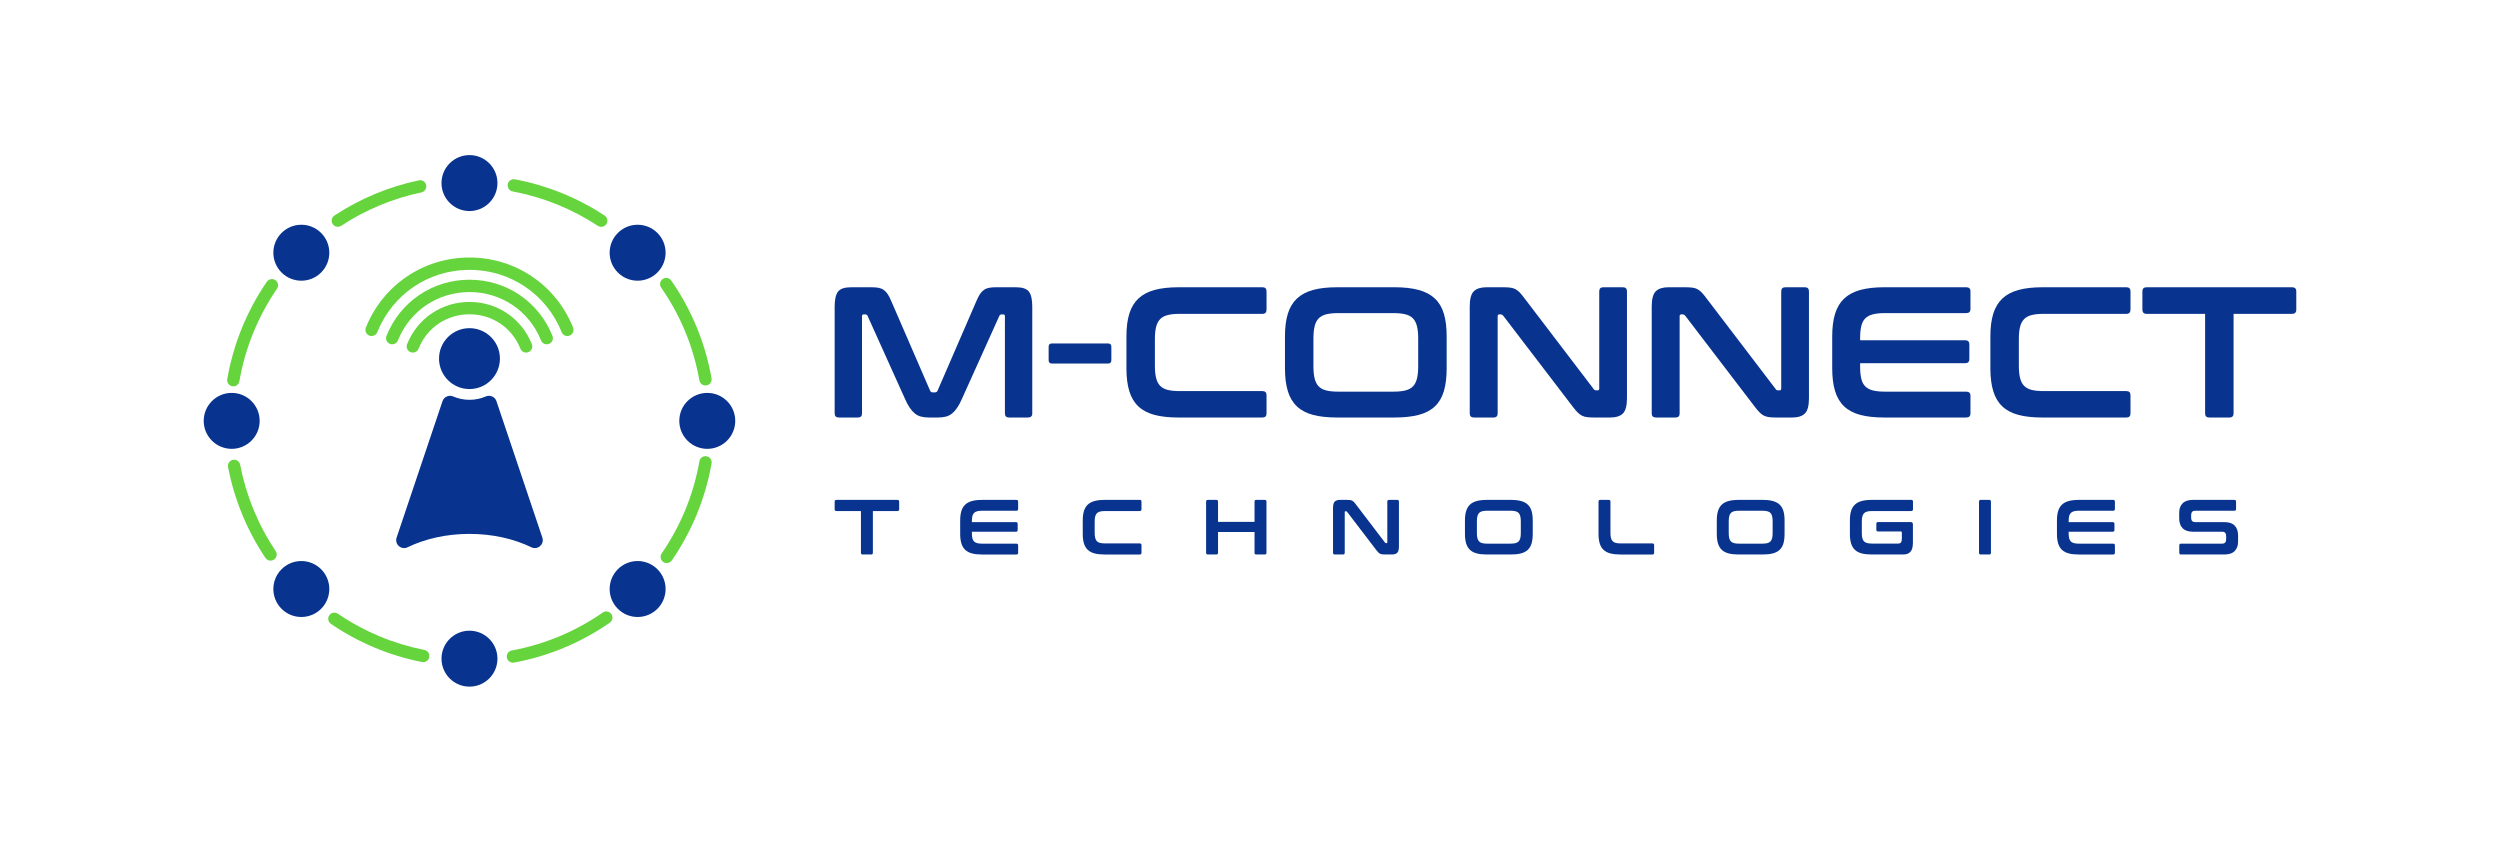 <?xml version="1.0" encoding="UTF-8"?>
<!DOCTYPE svg PUBLIC "-//W3C//DTD SVG 1.1//EN" "http://www.w3.org/Graphics/SVG/1.1/DTD/svg11.dtd">
<!-- Creator: CorelDRAW 2018 -->
<svg xmlns="http://www.w3.org/2000/svg" xml:space="preserve" width="11.693in" height="3.937in" version="1.1" style="shape-rendering:geometricPrecision; text-rendering:geometricPrecision; image-rendering:optimizeQuality; fill-rule:evenodd; clip-rule:evenodd"
viewBox="0 0 11692.91 3937.01"
 xmlns:xlink="http://www.w3.org/1999/xlink">
 <defs>
  <style type="text/css">
   <![CDATA[
    .fil0 {fill:none}
    .fil2 {fill:#08338F;fill-rule:nonzero}
    .fil1 {fill:#66D43D;fill-rule:nonzero}
    .fil3 {fill:#08338F;fill-rule:nonzero}
   ]]>
  </style>
 </defs>
 <g id="Layer_x0020_1">
  <rect class="fil0" y="0" width="11692.91" height="3937.01"/>
  <g id="_-1240454656">
   <path class="fil1" d="M1984.95 3039.9c15.63,3.06 25.83,18.21 22.78,33.84 -3.06,15.64 -18.21,25.84 -33.84,22.78 -76.29,-15.01 -150.7,-37.7 -222.11,-67.61 -71.41,-29.9 -139.82,-67.03 -204.1,-110.91 -13.14,-8.97 -16.52,-26.9 -7.56,-40.04 8.96,-13.14 26.9,-16.52 40.04,-7.56 61.01,41.64 125.94,76.88 193.73,105.27 67.8,28.39 138.5,49.95 211.05,64.22z"/>
   <path class="fil1" d="M2819.2 2865c13.08,-9.09 31.07,-5.86 40.16,7.22 9.09,13.08 5.86,31.07 -7.22,40.16 -67.09,46.65 -138.87,85.92 -214.05,117.26 -74.93,31.24 -153.33,54.56 -233.92,69.41 -15.63,2.86 -30.63,-7.49 -33.5,-23.12 -2.86,-15.64 7.49,-30.63 23.12,-33.5 76.26,-14.06 150.74,-36.24 222.19,-66.02 71.21,-29.68 139.36,-66.98 203.22,-111.39z"/>
   <path class="fil1" d="M3271.25 2157.5c2.74,-15.7 17.69,-26.2 33.39,-23.46 15.7,2.74 26.2,17.69 23.46,33.39 -14.26,81.21 -37.3,160.63 -68.55,236.91 -31.16,76.04 -70.48,148.76 -117.4,216.81 -9.03,13.07 -26.96,16.36 -40.04,7.33 -13.07,-9.03 -16.36,-26.96 -7.33,-40.04 44.57,-64.65 81.93,-133.73 111.53,-205.99 29.5,-72.01 51.33,-147.42 64.94,-224.95z"/>
   <path class="fil1" d="M3092.39 1345.22c-9.09,-13.08 -5.86,-31.06 7.22,-40.16 13.08,-9.09 31.06,-5.86 40.16,7.22 47.44,68.24 87.26,141.45 118.91,218.26 31.64,76.78 54.95,156.79 69.36,238.66 2.74,15.7 -7.76,30.65 -23.46,33.38 -15.69,2.74 -30.65,-7.76 -33.39,-23.46 -13.76,-78.14 -35.85,-154.14 -65.75,-226.7 -29.89,-72.54 -67.75,-142.04 -113.05,-207.2z"/>
   <path class="fil1" d="M1289.32 2577.45c8.84,13.21 5.31,31.09 -7.9,39.93 -13.2,8.84 -31.08,5.31 -39.92,-7.89 -43.14,-64.23 -79.59,-132.5 -108.88,-203.71 -29.34,-71.33 -51.49,-145.5 -66,-221.37 -2.98,-15.63 7.27,-30.74 22.9,-33.72 15.63,-2.98 30.74,7.27 33.72,22.9 13.83,72.34 34.85,142.8 62.61,210.31 27.83,67.65 62.46,132.52 103.46,193.56z"/>
   <path class="fil1" d="M1119.67 1783.15c-2.67,15.7 -17.58,26.25 -33.27,23.57 -15.69,-2.67 -26.25,-17.57 -23.57,-33.27 14.07,-81.76 36.9,-161.48 67.92,-237.8 31.01,-76.3 70.27,-149.32 117.21,-217.71 8.97,-13.14 26.9,-16.52 40.04,-7.56 13.14,8.97 16.52,26.9 7.56,40.04 -44.55,64.89 -81.83,134.29 -111.34,206.88 -29.5,72.58 -51.19,148.29 -64.54,225.84z"/>
   <path class="fil1" d="M2397.74 895.33c-15.63,-2.93 -25.94,-17.98 -23.01,-33.61 2.93,-15.63 17.98,-25.94 33.61,-23.01 74.83,14.08 147.89,35.52 218.11,63.89 70.15,28.35 137.61,63.71 201.34,105.66 13.27,8.72 16.96,26.55 8.24,39.82 -8.72,13.26 -26.55,16.95 -39.81,8.23 -60.29,-39.68 -124.35,-73.23 -191.19,-100.24 -66.77,-26.98 -136.2,-47.36 -207.28,-60.74z"/>
   <path class="fil2" d="M1501.85 2662.43c51.1,51.1 51.1,133.94 0,185.04 -51.09,51.1 -133.94,51.1 -185.03,0 -51.1,-51.1 -51.1,-133.94 0,-185.04 51.09,-51.1 133.94,-51.1 185.03,0z"/>
   <path class="fil2" d="M2195.79 725.45c72.26,0 130.84,58.57 130.84,130.83 0,72.26 -58.58,130.84 -130.84,130.84 -72.26,0 -130.84,-58.58 -130.84,-130.84 0,-72.26 58.58,-130.83 130.84,-130.83z"/>
   <path class="fil2" d="M2195.79 2949.87c72.26,0 130.84,58.58 130.84,130.84 0,72.26 -58.58,130.84 -130.84,130.84 -72.26,0 -130.84,-58.58 -130.84,-130.84 0,-72.26 58.58,-130.84 130.84,-130.84z"/>
   <path class="fil2" d="M3074.76 1089.53c51.1,51.09 51.1,133.94 0,185.04 -51.1,51.1 -133.94,51.1 -185.04,0 -51.09,-51.1 -51.09,-133.94 0,-185.04 51.1,-51.1 133.94,-51.1 185.04,0z"/>
   <path class="fil2" d="M3438.84 1968.5c0,72.26 -58.57,130.84 -130.84,130.84 -72.26,0 -130.84,-58.58 -130.84,-130.84 0,-72.26 58.58,-130.84 130.84,-130.84 72.26,0 130.84,58.58 130.84,130.84z"/>
   <path class="fil2" d="M1214.42 1968.5c0,72.26 -58.58,130.84 -130.84,130.84 -72.26,0 -130.84,-58.58 -130.84,-130.84 0,-72.26 58.58,-130.84 130.84,-130.84 72.26,0 130.84,58.58 130.84,130.84z"/>
   <path class="fil2" d="M3074.76 2847.47c-51.1,51.1 -133.94,51.1 -185.04,0 -51.09,-51.1 -51.09,-133.94 0,-185.04 51.1,-51.1 133.94,-51.1 185.04,0 51.1,51.1 51.1,133.94 0,185.04z"/>
   <path class="fil2" d="M1501.85 1274.57c-51.09,51.1 -133.94,51.1 -185.03,0 -51.1,-51.1 -51.1,-133.94 0,-185.04 51.09,-51.1 133.94,-51.1 185.03,0 51.1,51.09 51.1,133.94 0,185.04z"/>
   <path class="fil1" d="M1764.59 1553.59c-5.91,14.76 -22.69,21.93 -37.44,16.02 -14.76,-5.92 -21.94,-22.69 -16.02,-37.44 40.03,-99.74 107.48,-181.69 191.78,-238.69 84.33,-57.03 185.48,-89.12 292.87,-89.12 107.4,0 208.56,32.09 292.89,89.11 84.31,57 151.76,138.95 191.79,238.7 5.92,14.76 -1.25,31.53 -16.02,37.44 -14.76,5.92 -31.53,-1.25 -37.44,-16.02 -35.61,-88.71 -95.59,-161.61 -170.58,-212.3 -74.94,-50.67 -164.95,-79.19 -260.63,-79.19 -95.66,0 -185.67,28.52 -260.61,79.19 -74.98,50.7 -134.97,123.59 -170.57,212.3z"/>
   <path class="fil1" d="M1861.06 1592.3c-5.92,14.76 -22.69,21.93 -37.45,16.02 -14.76,-5.92 -21.93,-22.69 -16.02,-37.44 32.12,-80.04 86.06,-145.68 153.54,-191.3 67.5,-45.65 148.49,-71.27 234.66,-71.27 86.16,0 167.15,25.62 234.65,71.27 67.47,45.62 121.41,111.26 153.54,191.3 5.92,14.76 -1.26,31.53 -16.02,37.44 -14.76,5.92 -31.53,-1.25 -37.44,-16.02 -27.7,-69.02 -74.19,-125.6 -132.33,-164.91 -58.11,-39.29 -127.94,-61.34 -202.4,-61.34 -74.45,0 -144.3,22.06 -202.4,61.34 -58.14,39.31 -104.63,95.9 -132.33,164.91z"/>
   <path class="fil1" d="M1957.53 1631.02c-5.92,14.76 -22.69,21.94 -37.44,16.02 -14.76,-5.92 -21.94,-22.69 -16.02,-37.45 24.22,-60.34 64.65,-109.67 115.29,-143.91 50.68,-34.27 111.5,-53.43 176.44,-53.43 64.94,0 125.76,19.16 176.44,53.43 50.64,34.25 91.07,83.57 115.28,143.91 5.92,14.76 -1.25,31.53 -16.01,37.45 -14.76,5.92 -31.53,-1.26 -37.45,-16.02 -19.79,-49.32 -52.78,-89.59 -94.08,-117.52 -41.26,-27.91 -90.96,-43.51 -144.18,-43.51 -53.23,0 -102.92,15.6 -144.19,43.51 -41.3,27.93 -74.29,68.2 -94.08,117.52z"/>
   <path class="fil2" d="M2321.99 1876.56l214.62 637.89c4.87,14.47 0.81,29.59 -10.65,39.69 -11.46,10.09 -26.98,12.2 -40.73,5.54 -81.14,-39.32 -181.19,-62.56 -289.44,-62.56 -108.26,0 -208.31,23.23 -289.45,62.56 -13.74,6.66 -29.27,4.55 -40.72,-5.54 -11.46,-10.1 -15.52,-25.22 -10.65,-39.69l214.62 -637.89c3.43,-10.2 10.24,-17.68 20.07,-22.07 9.83,-4.38 19.94,-4.44 29.82,-0.17 23.4,10.1 49.2,15.7 76.31,15.7 27.11,0 52.9,-5.59 76.3,-15.7 9.88,-4.26 19.99,-4.21 29.83,0.17 9.83,4.39 16.63,11.87 20.07,22.07z"/>
   <path class="fil2" d="M2195.79 1534.89c78.65,0 142.4,63.75 142.4,142.4 0,78.65 -63.75,142.4 -142.4,142.4 -78.65,0 -142.4,-63.75 -142.4,-142.4 0,-78.65 63.76,-142.4 142.4,-142.4z"/>
   <path class="fil1" d="M1595.74 1056.07c-13.27,8.72 -31.09,5.03 -39.81,-8.23 -8.72,-13.27 -5.04,-31.09 8.23,-39.81 60.33,-39.68 123.9,-73.43 189.81,-100.87 66.05,-27.5 134.79,-48.85 205.32,-63.68 15.57,-3.24 30.82,6.76 34.06,22.33 3.24,15.57 -6.76,30.83 -22.33,34.06 -66.78,14.04 -132.04,34.33 -194.94,60.52 -63.05,26.25 -123.44,58.26 -180.33,95.67z"/>
   <g>
    <path class="fil3" d="M4076.12 1343.54c12.76,0 23.79,0.87 33.07,2.61 9.28,1.74 17.41,5.08 24.37,10.01 6.96,4.93 13.2,11.6 18.71,20.02 5.51,8.41 11.17,19.58 16.97,33.51l181.02 417.75c2.32,5.22 6.38,7.83 12.19,7.83l10.44 0c5.8,0 9.86,-2.61 12.19,-7.83l181.02 -417.75c5.8,-13.93 11.46,-25.09 16.97,-33.51 5.51,-8.41 11.75,-15.09 18.71,-20.02 6.96,-4.93 14.94,-8.27 23.93,-10.01 8.99,-1.74 19.87,-2.61 32.64,-2.61l93.12 0c30.17,0 50.48,6.82 60.93,20.45 10.44,13.64 15.67,36.99 15.67,70.06l0 499.56c0,12.76 -6.67,19.15 -20.02,19.15l-88.77 0c-12.76,0 -19.15,-6.38 -19.15,-19.15l0 -454.31c0,-5.8 -2.32,-8.7 -6.96,-8.7l-7.83 0c-5.8,0 -9.57,2.32 -11.31,6.96l-175.8 389.9c-6.96,15.67 -14.07,28.87 -21.32,39.6 -7.25,10.74 -15.09,19.58 -23.5,26.55 -8.41,6.96 -17.99,11.89 -28.72,14.8 -10.73,2.9 -23.35,4.35 -37.86,4.35l-41.78 0c-14.5,0 -27.13,-1.45 -37.86,-4.35 -10.74,-2.9 -20.31,-7.83 -28.72,-14.8 -8.41,-6.96 -16.25,-15.81 -23.5,-26.55 -7.25,-10.73 -14.36,-23.93 -21.32,-39.6l-175.8 -389.9c-1.74,-4.64 -5.51,-6.96 -11.31,-6.96l-7.83 0c-4.64,0 -6.96,2.9 -6.96,8.7l0 454.31c0,12.76 -6.38,19.15 -19.15,19.15l-88.78 0c-13.34,0 -20.02,-6.38 -20.02,-19.15l0 -499.56c0,-33.07 5.22,-56.43 15.67,-70.06 10.44,-13.63 31.04,-20.45 61.79,-20.45l94.87 0z"/>
    <path id="1" class="fil3" d="M5182.3 1606.37c10.44,0 15.67,5.22 15.67,15.67l0 62.66c0,10.44 -5.22,15.67 -15.67,15.67l-261.97 0c-10.44,0 -15.67,-5.22 -15.67,-15.67l0 -62.66c0,-10.44 5.22,-15.67 15.67,-15.67l261.97 0z"/>
    <path id="2" class="fil3" d="M5904.66 1343.54c12.76,0 19.15,6.38 19.15,19.15l0 85.29c0,13.34 -6.38,20.02 -19.15,20.02l-387.29 0c-22.63,0 -41.34,1.89 -56.13,5.66 -14.8,3.77 -26.55,10.15 -35.25,19.15 -8.7,9 -14.94,21.04 -18.71,36.12 -3.77,15.09 -5.66,34.23 -5.66,57.44l0 123.59c0,23.21 1.89,42.5 5.66,57.88 3.77,15.37 10.01,27.56 18.71,36.55 8.7,8.99 20.45,15.38 35.25,19.15 14.8,3.77 33.5,5.66 56.13,5.66l387.29 0c12.76,0 19.15,6.38 19.15,19.15l0 85.29c0,12.76 -6.38,19.15 -19.15,19.15l-392.51 0c-44.1,0 -81.52,-4.06 -112.27,-12.19 -30.75,-8.12 -55.85,-21.32 -75.28,-39.6 -19.44,-18.28 -33.65,-42.07 -42.65,-71.37 -8.99,-29.3 -13.49,-64.84 -13.49,-106.61l0 -149.7c0,-41.78 4.5,-77.17 13.49,-106.18 8.99,-29.01 23.21,-52.65 42.65,-70.93 19.44,-18.28 44.53,-31.62 75.28,-40.03 30.75,-8.41 68.17,-12.62 112.27,-12.62l392.51 0z"/>
    <path id="3" class="fil3" d="M6522.59 1343.54c44.1,0 81.67,4.21 112.71,12.62 31.04,8.41 56.28,21.76 75.72,40.03 19.44,18.28 33.51,41.92 42.21,70.93 8.7,29.01 13.06,64.4 13.06,106.18l0 149.7c0,41.78 -4.35,77.31 -13.06,106.61 -8.7,29.3 -22.78,53.09 -42.21,71.37 -19.44,18.28 -44.68,31.48 -75.72,39.6 -31.04,8.12 -68.61,12.19 -112.71,12.19l-268.93 0c-44.1,0 -81.52,-4.06 -112.27,-12.19 -30.75,-8.12 -55.85,-21.32 -75.28,-39.6 -19.44,-18.28 -33.65,-42.07 -42.65,-71.37 -8.99,-29.3 -13.49,-64.84 -13.49,-106.61l0 -149.7c0,-41.78 4.5,-77.17 13.49,-106.18 8.99,-29.01 23.21,-52.65 42.65,-70.93 19.44,-18.28 44.53,-31.62 75.28,-40.03 30.75,-8.41 68.17,-12.62 112.27,-12.62l268.93 0zm-379.46 369.89c0,22.63 1.89,41.63 5.66,57.01 3.77,15.37 10.01,27.56 18.71,36.55 8.7,9 20.45,15.38 35.25,19.15 14.8,3.77 33.5,5.66 56.13,5.66l258.48 0c22.63,0 41.34,-1.89 56.14,-5.66 14.8,-3.77 26.54,-10.15 35.25,-19.15 8.7,-8.99 14.94,-21.18 18.71,-36.55 3.77,-15.38 5.66,-34.38 5.66,-57.01l0 -130.55c0,-22.63 -1.89,-41.63 -5.66,-57 -3.77,-15.38 -10.01,-27.56 -18.71,-36.56 -8.7,-8.99 -20.45,-15.37 -35.25,-19.15 -14.8,-3.77 -33.51,-5.66 -56.14,-5.66l-258.48 0c-22.63,0 -41.34,1.89 -56.13,5.66 -14.8,3.77 -26.55,10.15 -35.25,19.15 -8.7,8.99 -14.94,21.18 -18.71,36.56 -3.77,15.37 -5.66,34.37 -5.66,57l0 130.55z"/>
    <path id="4" class="fil3" d="M7029.11 1343.54c13.93,0 25.53,0.58 34.81,1.74 9.28,1.16 17.41,3.63 24.37,7.4 6.96,3.77 13.63,9 20.02,15.67 6.39,6.67 13.64,15.52 21.76,26.54l323.76 424.72c2.32,4.06 6.09,6.09 11.31,6.09l7.83 0c4.64,0 6.96,-2.9 6.96,-8.7l0 -454.3c0,-12.77 6.39,-19.15 19.15,-19.15l91.38 0c12.76,0 19.15,6.38 19.15,19.15l0 499.56c0,35.39 -6.39,59.33 -19.15,71.8 -12.76,12.48 -32.49,18.71 -59.18,18.71l-74.85 0c-13.35,0 -24.52,-0.58 -33.51,-1.74 -8.99,-1.16 -16.97,-3.48 -23.93,-6.96 -6.96,-3.48 -13.78,-8.56 -20.45,-15.23 -6.67,-6.67 -14.36,-15.81 -23.06,-27.42l-324.63 -424.71c-3.48,-4.06 -7.25,-6.09 -11.31,-6.09l-7.83 0c-4.64,0 -6.96,2.9 -6.96,8.7l0 454.31c0,12.76 -6.38,19.15 -19.15,19.15l-91.39 0c-13.34,0 -20.02,-6.38 -20.02,-19.15l0 -499.56c0,-35.39 6.38,-59.33 19.15,-71.8 12.77,-12.47 32.49,-18.71 59.19,-18.71l76.59 0z"/>
    <path id="5" class="fil3" d="M7880.29 1343.54c13.93,0 25.53,0.58 34.81,1.74 9.28,1.16 17.41,3.63 24.37,7.4 6.96,3.77 13.63,9 20.02,15.67 6.39,6.67 13.64,15.52 21.76,26.54l323.76 424.72c2.32,4.06 6.09,6.09 11.31,6.09l7.83 0c4.64,0 6.96,-2.9 6.96,-8.7l0 -454.3c0,-12.77 6.39,-19.15 19.15,-19.15l91.38 0c12.76,0 19.15,6.38 19.15,19.15l0 499.56c0,35.39 -6.39,59.33 -19.15,71.8 -12.76,12.48 -32.49,18.71 -59.18,18.71l-74.85 0c-13.35,0 -24.52,-0.58 -33.51,-1.74 -8.99,-1.16 -16.97,-3.48 -23.93,-6.96 -6.96,-3.48 -13.78,-8.56 -20.45,-15.23 -6.67,-6.67 -14.36,-15.81 -23.06,-27.42l-324.63 -424.71c-3.48,-4.06 -7.25,-6.09 -11.31,-6.09l-7.83 0c-4.64,0 -6.96,2.9 -6.96,8.7l0 454.31c0,12.76 -6.38,19.15 -19.15,19.15l-91.39 0c-13.34,0 -20.02,-6.38 -20.02,-19.15l0 -499.56c0,-35.39 6.38,-59.33 19.15,-71.8 12.77,-12.47 32.49,-18.71 59.19,-18.71l76.59 0z"/>
    <path id="6" class="fil3" d="M9196.21 1343.54c13.35,0 20.02,6.38 20.02,19.15l0 82.68c0,12.77 -6.67,19.15 -20.02,19.15l-380.33 0c-22.63,0 -41.34,1.89 -56.14,5.66 -14.8,3.77 -26.69,10.15 -35.68,19.15 -8.99,8.99 -15.23,21.18 -18.71,36.56 -3.48,15.37 -5.22,34.37 -5.22,57l0 8.7 491.73 0c12.76,0 19.15,6.38 19.15,19.15l0 68.76c0,12.76 -6.38,19.15 -19.15,19.15l-491.73 0 0 14.8c0,22.63 1.74,41.63 5.22,57.01 3.48,15.37 9.72,27.56 18.71,36.55 8.99,9 20.89,15.38 35.68,19.15 14.8,3.77 33.51,5.66 56.14,5.66l380.33 0c13.35,0 20.02,6.38 20.02,19.15l0 82.68c0,12.76 -6.67,19.15 -20.02,19.15l-382.94 0c-44.1,0 -81.52,-4.06 -112.27,-12.19 -30.75,-8.12 -55.85,-21.32 -75.28,-39.6 -19.44,-18.28 -33.65,-42.07 -42.65,-71.37 -8.99,-29.3 -13.49,-64.84 -13.49,-106.61l0 -149.7c0,-41.78 4.5,-77.17 13.49,-106.18 8.99,-29.01 23.21,-52.65 42.65,-70.93 19.44,-18.28 44.53,-31.62 75.28,-40.03 30.75,-8.41 68.17,-12.62 112.27,-12.62l382.94 0z"/>
    <path id="7" class="fil3" d="M9945.56 1343.54c12.76,0 19.15,6.38 19.15,19.15l0 85.29c0,13.34 -6.38,20.02 -19.15,20.02l-387.29 0c-22.63,0 -41.34,1.89 -56.13,5.66 -14.8,3.77 -26.55,10.15 -35.25,19.15 -8.7,9 -14.94,21.04 -18.71,36.12 -3.77,15.09 -5.66,34.23 -5.66,57.44l0 123.59c0,23.21 1.89,42.5 5.66,57.88 3.77,15.37 10.01,27.56 18.71,36.55 8.7,8.99 20.45,15.38 35.25,19.15 14.8,3.77 33.5,5.66 56.13,5.66l387.29 0c12.76,0 19.15,6.38 19.15,19.15l0 85.29c0,12.76 -6.38,19.15 -19.15,19.15l-392.51 0c-44.1,0 -81.52,-4.06 -112.27,-12.19 -30.75,-8.12 -55.85,-21.32 -75.28,-39.6 -19.44,-18.28 -33.65,-42.07 -42.65,-71.37 -8.99,-29.3 -13.49,-64.84 -13.49,-106.61l0 -149.7c0,-41.78 4.5,-77.17 13.49,-106.18 8.99,-29.01 23.21,-52.65 42.65,-70.93 19.44,-18.28 44.53,-31.62 75.28,-40.03 30.75,-8.41 68.17,-12.62 112.27,-12.62l392.51 0z"/>
    <path id="8" class="fil3" d="M10720.14 1343.54c13.35,0 20.02,6.38 20.02,19.15l0 85.29c0,13.34 -6.67,20.02 -20.02,20.02l-273.28 0 0 465.62c0,12.76 -6.38,19.15 -19.15,19.15l-94.87 0c-12.76,0 -19.15,-6.38 -19.15,-19.15l0 -465.62 -273.28 0c-13.35,0 -20.02,-6.67 -20.02,-20.02l0 -85.29c0,-12.77 6.67,-19.15 20.02,-19.15l679.72 0z"/>
    <path class="fil3" d="M4197.13 2338.08c5.59,0 8.39,2.67 8.39,8.02l0 35.76c0,5.59 -2.8,8.39 -8.39,8.39l-114.56 0 0 195.19c0,5.35 -2.67,8.03 -8.03,8.03l-39.76 0c-5.35,0 -8.03,-2.68 -8.03,-8.03l0 -195.19 -114.56 0c-5.59,0 -8.39,-2.8 -8.39,-8.39l0 -35.76c0,-5.35 2.8,-8.02 8.39,-8.02l284.94 0z"/>
    <path id="1" class="fil3" d="M4753.61 2338.08c5.59,0 8.39,2.67 8.39,8.02l0 34.66c0,5.35 -2.8,8.03 -8.39,8.03l-159.43 0c-9.48,0 -17.33,0.79 -23.53,2.37 -6.2,1.58 -11.19,4.26 -14.96,8.03 -3.77,3.77 -6.39,8.88 -7.85,15.32 -1.46,6.44 -2.19,14.41 -2.19,23.9l0 3.65 206.13 0c5.35,0 8.03,2.68 8.03,8.03l0 28.82c0,5.35 -2.68,8.03 -8.03,8.03l-206.13 0 0 6.2c0,9.48 0.73,17.45 2.19,23.9 1.46,6.44 4.07,11.55 7.85,15.32 3.77,3.77 8.76,6.44 14.96,8.03 6.2,1.58 14.05,2.37 23.53,2.37l159.43 0c5.59,0 8.39,2.68 8.39,8.03l0 34.66c0,5.35 -2.8,8.03 -8.39,8.03l-160.53 0c-18.48,0 -34.17,-1.7 -47.06,-5.11 -12.89,-3.41 -23.41,-8.94 -31.56,-16.6 -8.15,-7.66 -14.11,-17.63 -17.88,-29.92 -3.77,-12.28 -5.65,-27.18 -5.65,-44.69l0 -62.75c0,-17.51 1.89,-32.35 5.65,-44.51 3.77,-12.16 9.73,-22.07 17.88,-29.74 8.15,-7.66 18.67,-13.26 31.56,-16.78 12.89,-3.52 28.58,-5.29 47.06,-5.29l160.53 0z"/>
    <path id="2" class="fil3" d="M5330.89 2338.08c5.35,0 8.03,2.67 8.03,8.02l0 35.76c0,5.59 -2.68,8.39 -8.03,8.39l-162.35 0c-9.48,0 -17.33,0.79 -23.53,2.37 -6.2,1.58 -11.13,4.26 -14.78,8.02 -3.65,3.77 -6.26,8.82 -7.84,15.14 -1.58,6.32 -2.37,14.35 -2.37,24.08l0 51.81c0,9.73 0.79,17.82 2.37,24.26 1.58,6.44 4.19,11.55 7.84,15.32 3.65,3.77 8.57,6.44 14.78,8.03 6.2,1.58 14.05,2.37 23.53,2.37l162.35 0c5.35,0 8.03,2.68 8.03,8.03l0 35.75c0,5.35 -2.68,8.03 -8.03,8.03l-164.54 0c-18.48,0 -34.17,-1.7 -47.06,-5.11 -12.89,-3.41 -23.41,-8.94 -31.56,-16.6 -8.15,-7.66 -14.11,-17.63 -17.88,-29.92 -3.77,-12.28 -5.65,-27.18 -5.65,-44.69l0 -62.75c0,-17.51 1.89,-32.35 5.65,-44.51 3.77,-12.16 9.73,-22.07 17.88,-29.74 8.15,-7.66 18.67,-13.26 31.56,-16.78 12.89,-3.52 28.58,-5.29 47.06,-5.29l164.54 0z"/>
    <path id="3" class="fil3" d="M5688.9 2338.08c5.35,0 8.03,2.67 8.03,8.02l0 94.86 170.74 0 0 -94.86c0,-5.35 2.67,-8.02 8.02,-8.02l39.41 0c5.59,0 8.39,2.67 8.39,8.02l0 239.33c0,5.35 -2.8,8.03 -8.39,8.03l-39.41 0c-5.35,0 -8.02,-2.68 -8.02,-8.03l0 -97.05 -170.74 0 0 97.05c0,5.35 -2.68,8.03 -8.03,8.03l-39.4 0c-5.59,0 -8.39,-2.68 -8.39,-8.03l0 -239.33c0,-5.35 2.8,-8.02 8.39,-8.02l39.4 0z"/>
    <path id="4" class="fil3" d="M6299.74 2338.08c5.84,0 10.7,0.24 14.59,0.73 3.89,0.49 7.3,1.52 10.22,3.1 2.92,1.58 5.72,3.77 8.39,6.57 2.68,2.8 5.72,6.5 9.12,11.13l135.72 178.04c0.97,1.7 2.55,2.55 4.74,2.55l3.28 0c1.95,0 2.92,-1.22 2.92,-3.65l0 -190.45c0,-5.35 2.67,-8.02 8.02,-8.02l38.31 0c5.35,0 8.02,2.67 8.02,8.02l0 209.42c0,14.84 -2.67,24.87 -8.02,30.1 -5.35,5.23 -13.62,7.84 -24.81,7.84l-31.37 0c-5.59,0 -10.28,-0.24 -14.05,-0.73 -3.77,-0.49 -7.11,-1.46 -10.03,-2.92 -2.92,-1.46 -5.78,-3.59 -8.57,-6.38 -2.8,-2.8 -6.02,-6.63 -9.67,-11.49l-136.08 -178.04c-1.46,-1.7 -3.04,-2.56 -4.74,-2.56l-3.28 0c-1.94,0 -2.92,1.22 -2.92,3.65l0 190.44c0,5.35 -2.68,8.03 -8.03,8.03l-38.31 0c-5.59,0 -8.39,-2.68 -8.39,-8.03l0 -209.42c0,-14.83 2.68,-24.87 8.03,-30.1 5.35,-5.23 13.62,-7.84 24.81,-7.84l32.11 0z"/>
    <path id="5" class="fil3" d="M7066.73 2338.08c18.48,0 34.23,1.76 47.24,5.29 13.02,3.53 23.59,9.12 31.74,16.78 8.15,7.66 14.04,17.57 17.69,29.74 3.65,12.16 5.47,27 5.47,44.51l0 62.75c0,17.51 -1.82,32.41 -5.47,44.69 -3.65,12.28 -9.55,22.26 -17.69,29.92 -8.15,7.66 -18.73,13.2 -31.74,16.6 -13.01,3.41 -28.76,5.11 -47.24,5.11l-112.74 0c-18.48,0 -34.17,-1.7 -47.06,-5.11 -12.89,-3.41 -23.41,-8.94 -31.56,-16.6 -8.15,-7.66 -14.11,-17.63 -17.88,-29.92 -3.77,-12.28 -5.65,-27.18 -5.65,-44.69l0 -62.75c0,-17.51 1.89,-32.35 5.65,-44.51 3.77,-12.16 9.73,-22.07 17.88,-29.74 8.15,-7.66 18.67,-13.26 31.56,-16.78 12.89,-3.52 28.58,-5.29 47.06,-5.29l112.74 0zm-159.07 155.06c0,9.48 0.79,17.45 2.37,23.9 1.58,6.44 4.19,11.55 7.84,15.32 3.65,3.77 8.57,6.44 14.78,8.03 6.2,1.58 14.05,2.37 23.53,2.37l108.36 0c9.48,0 17.33,-0.79 23.53,-2.37 6.2,-1.58 11.13,-4.26 14.78,-8.03 3.65,-3.77 6.26,-8.88 7.84,-15.32 1.58,-6.44 2.37,-14.41 2.37,-23.9l0 -54.72c0,-9.49 -0.79,-17.45 -2.37,-23.9 -1.58,-6.44 -4.19,-11.56 -7.84,-15.32 -3.65,-3.77 -8.57,-6.44 -14.78,-8.03 -6.2,-1.58 -14.05,-2.37 -23.53,-2.37l-108.36 0c-9.48,0 -17.33,0.79 -23.53,2.37 -6.2,1.58 -11.13,4.26 -14.78,8.03 -3.65,3.77 -6.26,8.88 -7.84,15.32 -1.58,6.44 -2.37,14.41 -2.37,23.9l0 54.72z"/>
    <path id="6" class="fil3" d="M7524.33 2338.08c5.35,0 8.03,2.67 8.03,8.02l0 145.57c0,9.73 0.79,17.82 2.37,24.26 1.58,6.44 4.19,11.55 7.84,15.32 3.65,3.77 8.57,6.44 14.78,8.03 6.2,1.58 14.05,2.37 23.53,2.37l147.76 0c5.35,0 8.03,2.68 8.03,8.03l0 35.75c0,5.35 -2.68,8.03 -8.03,8.03l-149.95 0c-18.48,0 -34.17,-1.7 -47.06,-5.11 -12.89,-3.41 -23.41,-8.94 -31.56,-16.6 -8.15,-7.66 -14.11,-17.63 -17.88,-29.92 -3.77,-12.28 -5.65,-27.18 -5.65,-44.69l0 -151.04c0,-5.35 2.8,-8.02 8.39,-8.02l39.4 0z"/>
    <path id="7" class="fil3" d="M8244.63 2338.08c18.48,0 34.23,1.76 47.24,5.29 13.02,3.53 23.59,9.12 31.74,16.78 8.15,7.66 14.04,17.57 17.69,29.74 3.65,12.16 5.47,27 5.47,44.51l0 62.75c0,17.51 -1.82,32.41 -5.47,44.69 -3.65,12.28 -9.55,22.26 -17.69,29.92 -8.15,7.66 -18.73,13.2 -31.74,16.6 -13.01,3.41 -28.76,5.11 -47.24,5.11l-112.74 0c-18.48,0 -34.17,-1.7 -47.06,-5.11 -12.89,-3.41 -23.41,-8.94 -31.56,-16.6 -8.15,-7.66 -14.11,-17.63 -17.88,-29.92 -3.77,-12.28 -5.65,-27.18 -5.65,-44.69l0 -62.75c0,-17.51 1.89,-32.35 5.65,-44.51 3.77,-12.16 9.73,-22.07 17.88,-29.74 8.15,-7.66 18.67,-13.26 31.56,-16.78 12.89,-3.52 28.58,-5.29 47.06,-5.29l112.74 0zm-159.07 155.06c0,9.48 0.79,17.45 2.37,23.9 1.58,6.44 4.19,11.55 7.84,15.32 3.65,3.77 8.57,6.44 14.78,8.03 6.2,1.58 14.05,2.37 23.53,2.37l108.36 0c9.48,0 17.33,-0.79 23.53,-2.37 6.2,-1.58 11.13,-4.26 14.78,-8.03 3.65,-3.77 6.26,-8.88 7.84,-15.32 1.58,-6.44 2.37,-14.41 2.37,-23.9l0 -54.72c0,-9.49 -0.79,-17.45 -2.37,-23.9 -1.58,-6.44 -4.19,-11.56 -7.84,-15.32 -3.65,-3.77 -8.57,-6.44 -14.78,-8.03 -6.2,-1.58 -14.05,-2.37 -23.53,-2.37l-108.36 0c-9.48,0 -17.33,0.79 -23.53,2.37 -6.2,1.58 -11.13,4.26 -14.78,8.03 -3.65,3.77 -6.26,8.88 -7.84,15.32 -1.58,6.44 -2.37,14.41 -2.37,23.9l0 54.72z"/>
    <path id="8" class="fil3" d="M8939.38 2338.08c5.35,0 8.03,2.67 8.03,8.02l0 35.76c0,5.59 -2.68,8.39 -8.03,8.39l-182.78 0c-9.48,0 -17.33,0.79 -23.53,2.37 -6.2,1.58 -11.13,4.26 -14.78,8.02 -3.65,3.77 -6.26,8.82 -7.84,15.14 -1.58,6.32 -2.37,14.35 -2.37,24.08l0 52.54c0,9.73 0.79,17.81 2.37,24.26 1.58,6.44 4.19,11.56 7.84,15.32 3.65,3.77 8.57,6.44 14.78,8.03 6.2,1.58 14.05,2.37 23.53,2.37l120.4 0c6.32,0 10.94,-1.64 13.86,-4.93 2.92,-3.28 4.38,-9.06 4.38,-17.33l0 -29.56c0,-3.16 -1.46,-4.74 -4.38,-4.74l-106.9 0c-5.35,0 -8.02,-2.8 -8.02,-8.39l0 -27.36c0,-5.59 2.67,-8.39 8.02,-8.39l152.14 0c7.3,0 10.94,3.65 10.94,10.94l0 85.01c0,20.43 -3.89,34.84 -11.67,43.23 -7.78,8.39 -18.97,12.59 -33.57,12.59l-147.39 0c-18.48,0 -34.17,-1.7 -47.06,-5.11 -12.89,-3.41 -23.41,-8.94 -31.56,-16.6 -8.15,-7.66 -14.11,-17.63 -17.88,-29.92 -3.77,-12.28 -5.65,-27.18 -5.65,-44.69l0 -62.75c0,-17.51 1.89,-32.35 5.65,-44.51 3.77,-12.16 9.73,-22.07 17.88,-29.74 8.15,-7.66 18.67,-13.26 31.56,-16.78 12.89,-3.52 28.58,-5.29 47.06,-5.29l184.97 0z"/>
    <path id="9" class="fil3" d="M9303.96 2338.08c5.35,0 8.03,2.67 8.03,8.02l0 239.33c0,5.35 -2.68,8.03 -8.03,8.03l-39.4 0c-5.59,0 -8.39,-2.68 -8.39,-8.03l0 -239.33c0,-5.35 2.8,-8.02 8.39,-8.02l39.4 0z"/>
    <path id="10" class="fil3" d="M9883.42 2338.08c5.59,0 8.39,2.67 8.39,8.02l0 34.66c0,5.35 -2.8,8.03 -8.39,8.03l-159.43 0c-9.48,0 -17.33,0.79 -23.53,2.37 -6.2,1.58 -11.19,4.26 -14.96,8.03 -3.77,3.77 -6.39,8.88 -7.85,15.32 -1.46,6.44 -2.19,14.41 -2.19,23.9l0 3.65 206.13 0c5.35,0 8.03,2.68 8.03,8.03l0 28.82c0,5.35 -2.68,8.03 -8.03,8.03l-206.13 0 0 6.2c0,9.48 0.73,17.45 2.19,23.9 1.46,6.44 4.07,11.55 7.85,15.32 3.77,3.77 8.76,6.44 14.96,8.03 6.2,1.58 14.05,2.37 23.53,2.37l159.43 0c5.59,0 8.39,2.68 8.39,8.03l0 34.66c0,5.35 -2.8,8.03 -8.39,8.03l-160.53 0c-18.48,0 -34.17,-1.7 -47.06,-5.11 -12.89,-3.41 -23.41,-8.94 -31.56,-16.6 -8.15,-7.66 -14.11,-17.63 -17.88,-29.92 -3.77,-12.28 -5.65,-27.18 -5.65,-44.69l0 -62.75c0,-17.51 1.89,-32.35 5.65,-44.51 3.77,-12.16 9.73,-22.07 17.88,-29.74 8.15,-7.66 18.67,-13.26 31.56,-16.78 12.89,-3.52 28.58,-5.29 47.06,-5.29l160.53 0z"/>
    <path id="11" class="fil3" d="M10450.48 2338.08c5.35,0 8.03,2.67 8.03,8.02l0 34.66c0,5.35 -2.68,8.03 -8.03,8.03l-182.78 0c-7.06,0 -12.04,1.82 -14.96,5.47 -2.92,3.65 -4.38,8.63 -4.38,14.96l0 12.41c0,13.62 6.33,20.43 18.97,20.43l136.81 0c21.16,0 37.09,5.41 47.8,16.24 10.7,10.82 16.05,26.33 16.05,46.52l0 29.19c0,17.76 -5.23,32.11 -15.69,43.05 -10.46,10.94 -26.75,16.42 -48.89,16.42l-202.12 0c-5.59,0 -8.39,-2.68 -8.39,-8.03l0 -34.66c0,-5.35 2.8,-8.03 8.39,-8.03l191.54 0c7.06,0 12.04,-1.82 14.96,-5.47 2.92,-3.65 4.38,-8.63 4.38,-14.96l0 -14.96c0,-13.62 -6.32,-20.43 -18.97,-20.43l-136.81 0c-21.16,0 -37.09,-5.41 -47.79,-16.24 -10.7,-10.82 -16.06,-26.33 -16.06,-46.52l0 -26.63c0,-17.76 5.23,-32.11 15.69,-43.05 10.46,-10.94 26.76,-16.42 48.89,-16.42l193.36 0z"/>
   </g>
  </g>
 </g>
</svg>
